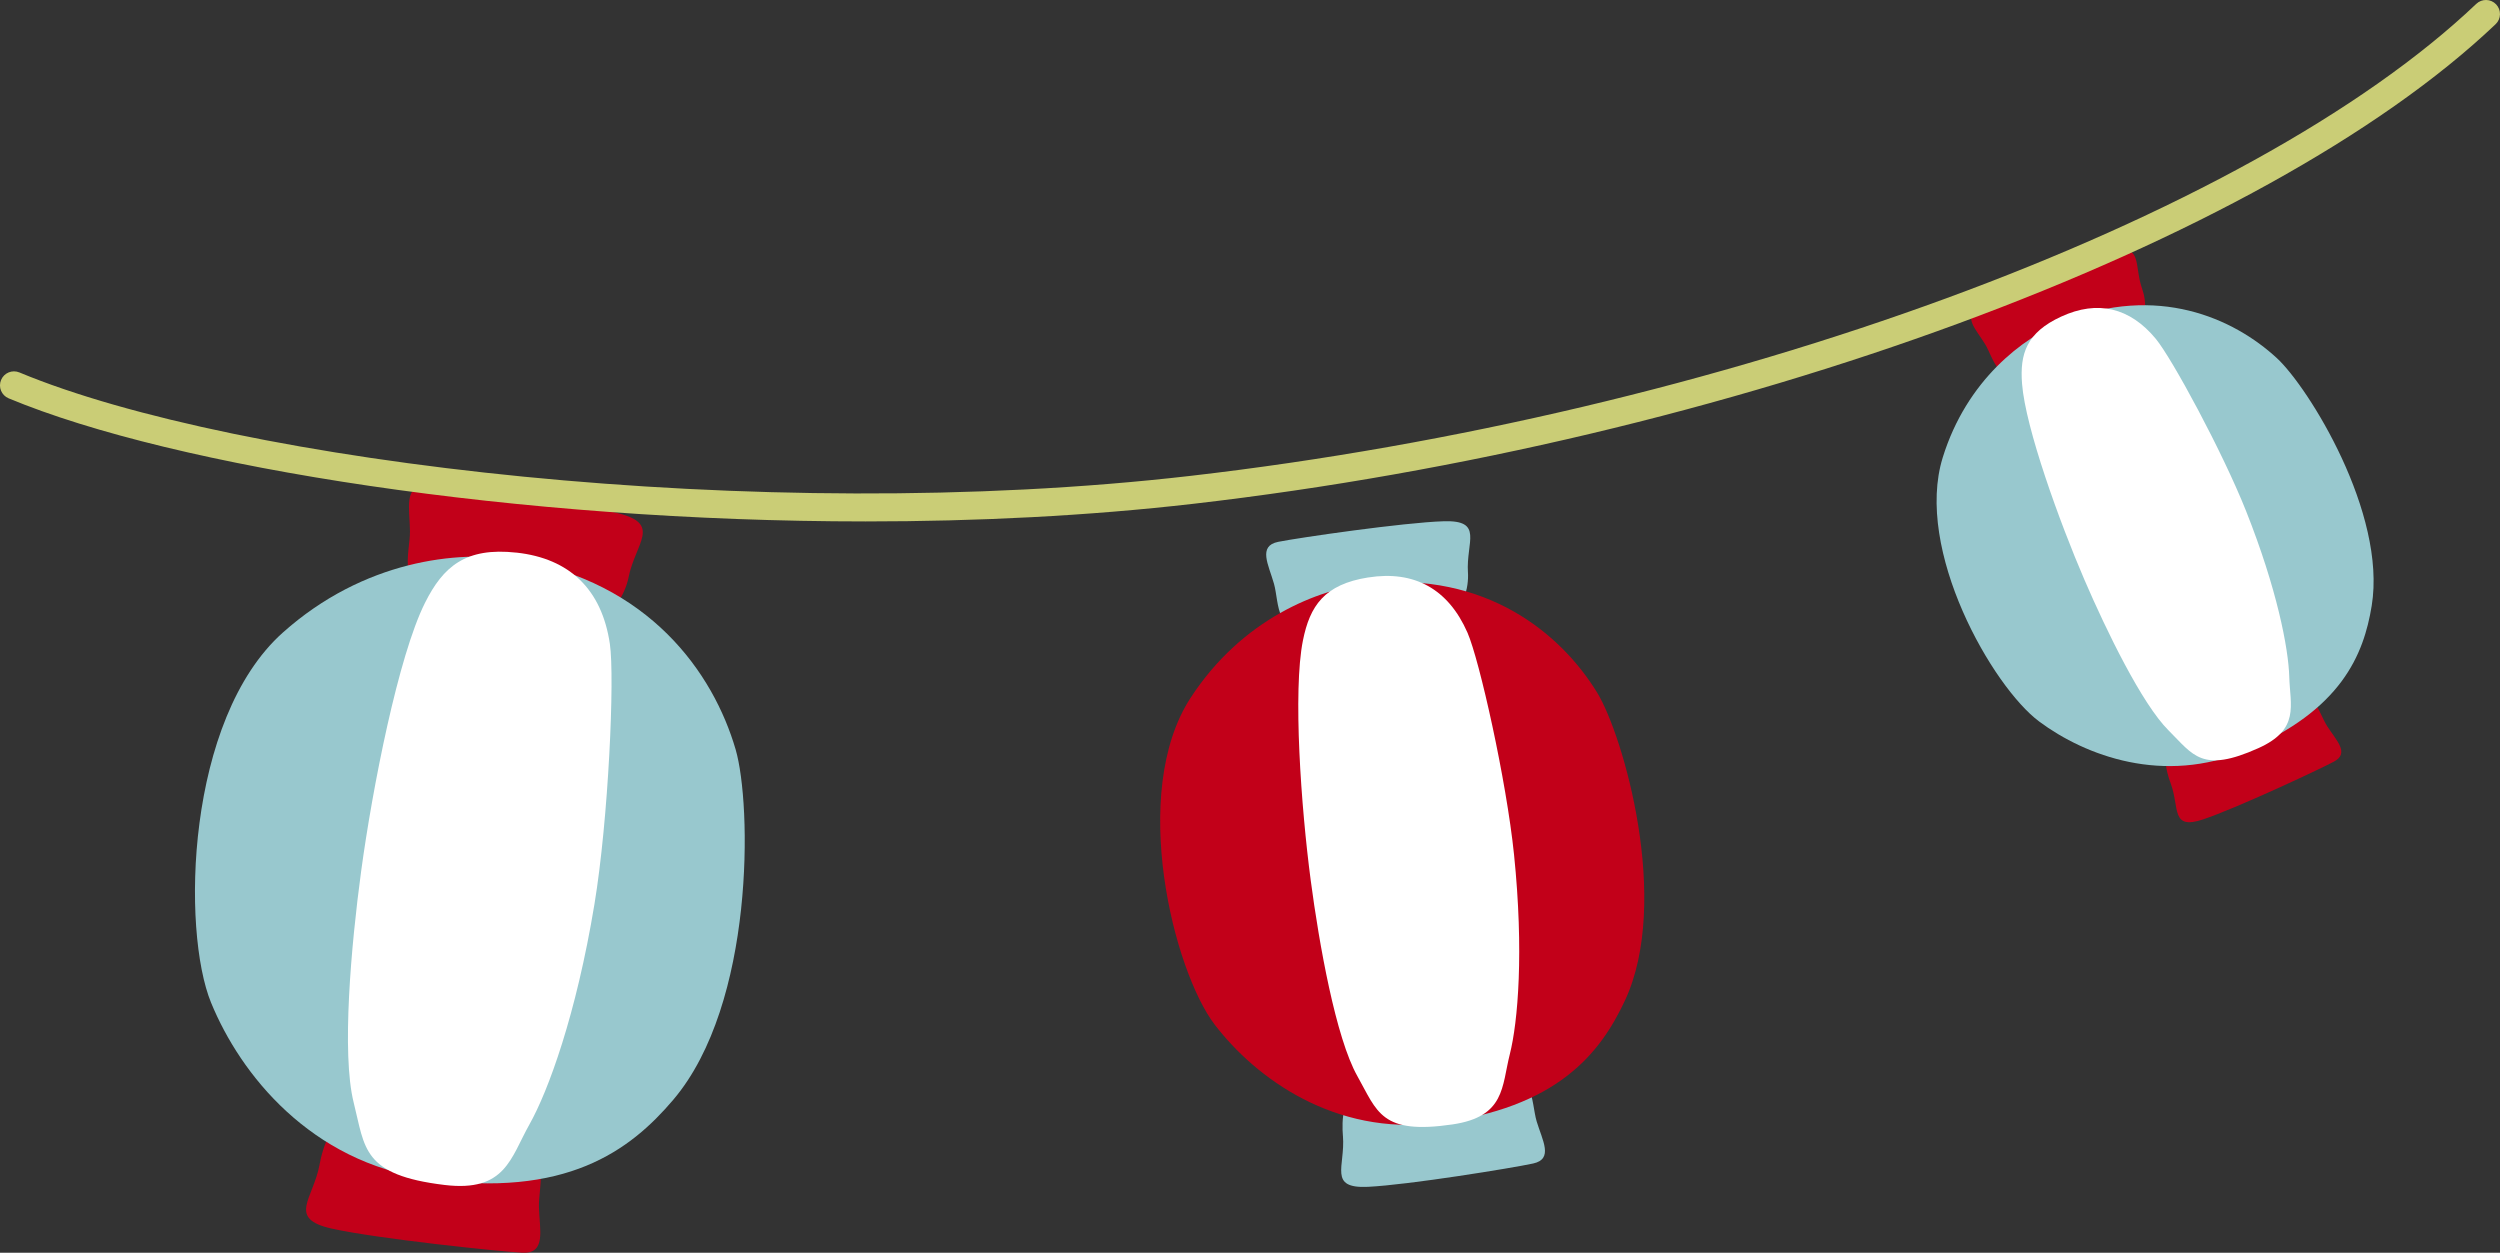 <?xml version="1.0" encoding="UTF-8"?><svg id="_レイヤー_2" xmlns="http://www.w3.org/2000/svg" viewBox="0 0 86.344 43.267"><rect x="0" y="0" width="86.344" height="43.267" fill="#333333" stroke="none"/><defs><style>.cls-1{fill:#cacd76;}.cls-1,.cls-2,.cls-3,.cls-4{stroke-width:0px;}.cls-2{fill:#c20019;}.cls-3{fill:#98c8ce;}.cls-4{fill:#fff;}</style></defs><g id="_新規デザイン"><path class="cls-2" d="m74.969,27.052c.317.848-.007,1.626,1.124,1.247,1.131-.379,3.969-1.703,4.518-1.996.549-.293.078-.731-.239-1.227s-.527-1.647-1.715-1.071c-1.189.576-2.719,1.219-3.412,1.478-.693.259-.42,1.184-.276,1.569Z"/><path class="cls-2" d="m73.989,9.99c-.303-.853.034-1.625-1.103-1.265-1.137.36-3.997,1.637-4.55,1.921-.553.284-.09.73.219,1.23.309.501.453,1.546,1.651.99,1.198-.556,2.627-1.154,3.324-1.402.697-.247.597-1.087.459-1.474Z"/><path class="cls-3" d="m71.26,11.101c3.244-1.294,5.872-.121,7.378,1.268,1.086,1.002,3.797,5.351,3.275,8.553-.277,1.699-1.054,3.608-4.365,5.004-2.812,1.185-5.512.19-7.121-1.008-1.609-1.198-4.321-5.917-3.329-9.119.826-2.666,2.769-4.142,4.163-4.698Z"/><path class="cls-4" d="m71.19,10.934c1.25-.576,2.371-.319,3.27.773.56.681,2.3,3.895,3.116,5.948,1.067,2.686,1.462,4.736,1.49,5.724.028.987.372,1.815-1.068,2.461-1.952.876-2.242.241-3.099-.611-.921-.915-2.151-3.449-2.907-5.203-.861-1.997-2.036-5.244-2.155-6.769-.081-1.038.153-1.77,1.353-2.323Z"/><path class="cls-3" d="m46.382,39.234c.086,1.052-.523,1.822.866,1.756,1.389-.066,4.996-.651,5.704-.806.709-.154.319-.796.121-1.453-.198-.657-.068-2.016-1.585-1.747s-3.439.505-4.299.576c-.86.071-.847,1.196-.808,1.673Z"/><path class="cls-3" d="m50.699,19.773c-.069-1.053.554-1.813-.836-1.77-1.39.043-5.006.568-5.717.711-.711.143-.332.79-.145,1.45.187.66.018,1.879,1.539,1.635,1.521-.244,3.315-.461,4.176-.517.861-.056,1.015-1.031.984-1.509Z"/><path class="cls-2" d="m47.283,20.154c4.052-.422,6.629,1.729,7.878,3.766.901,1.47,2.562,7.212.959,10.639-.851,1.819-2.329,3.715-6.489,4.23-3.532.438-6.247-1.537-7.672-3.393-1.425-1.855-2.971-8.013-.841-11.291,1.774-2.73,4.423-3.77,6.165-3.951Z"/><path class="cls-4" d="m47.258,19.944c1.586-.25,2.762.395,3.425,1.906.413.942,1.345,5.102,1.608,7.665.344,3.353.136,5.78-.146,6.897-.282,1.117-.158,2.155-1.981,2.423-2.469.363-2.593-.441-3.284-1.669-.743-1.32-1.319-4.553-1.611-6.763-.333-2.515-.62-6.532-.269-8.282.239-1.191.734-1.938,2.257-2.178Z"/><path class="cls-2" d="m11.037,40.225c-.222,1.193-1.132,1.864.43,2.21,1.561.346,5.74.787,6.573.83.833.043.595-.786.573-1.575-.022-.789.534-2.258-1.231-2.418-1.764-.16-3.968-.479-4.944-.66s-1.301,1.071-1.402,1.613Z"/><path class="cls-2" d="m21.709,19.936c.242-1.19,1.162-1.845-.393-2.217-1.555-.372-5.726-.882-6.558-.939-.832-.057-.608.776-.599,1.566s-.548,2.09,1.214,2.28c1.761.189,3.818.491,4.79.688.972.198,1.438-.837,1.547-1.377Z"/><path class="cls-3" d="m17.804,19.326c4.623.756,6.833,3.922,7.603,6.559.555,1.903.664,8.776-2.151,12.095-1.493,1.761-3.707,3.418-8.478,2.733-4.051-.582-6.467-3.594-7.488-6.083-1.021-2.49-.874-9.789,2.479-12.783,2.793-2.493,6.046-2.846,8.034-2.521Z"/><path class="cls-4" d="m17.839,19.086c1.836.202,2.945,1.272,3.224,3.15.173,1.17-.049,6.067-.532,8.991-.631,3.825-1.596,6.455-2.246,7.609-.65,1.154-.827,2.344-2.93,2.09-2.85-.343-2.744-1.273-3.139-2.844-.425-1.689-.087-5.451.257-7.991.391-2.891,1.286-7.435,2.205-9.27.625-1.25,1.4-1.929,3.162-1.734Z"/><path class="cls-1" d="m29.91,18.009c3.827,0,7.662-.189,11.313-.61,18.465-2.131,36.957-8.942,44.97-16.564.194-.184.201-.491.017-.685-.184-.194-.492-.201-.685-.017-7.874,7.49-26.138,14.195-44.413,16.303-14.928,1.723-32.963-.457-40.442-3.573-.246-.103-.53.013-.633.261-.103.247.014.53.261.633,5.753,2.397,17.634,4.252,29.612,4.252Z"/></g></svg>